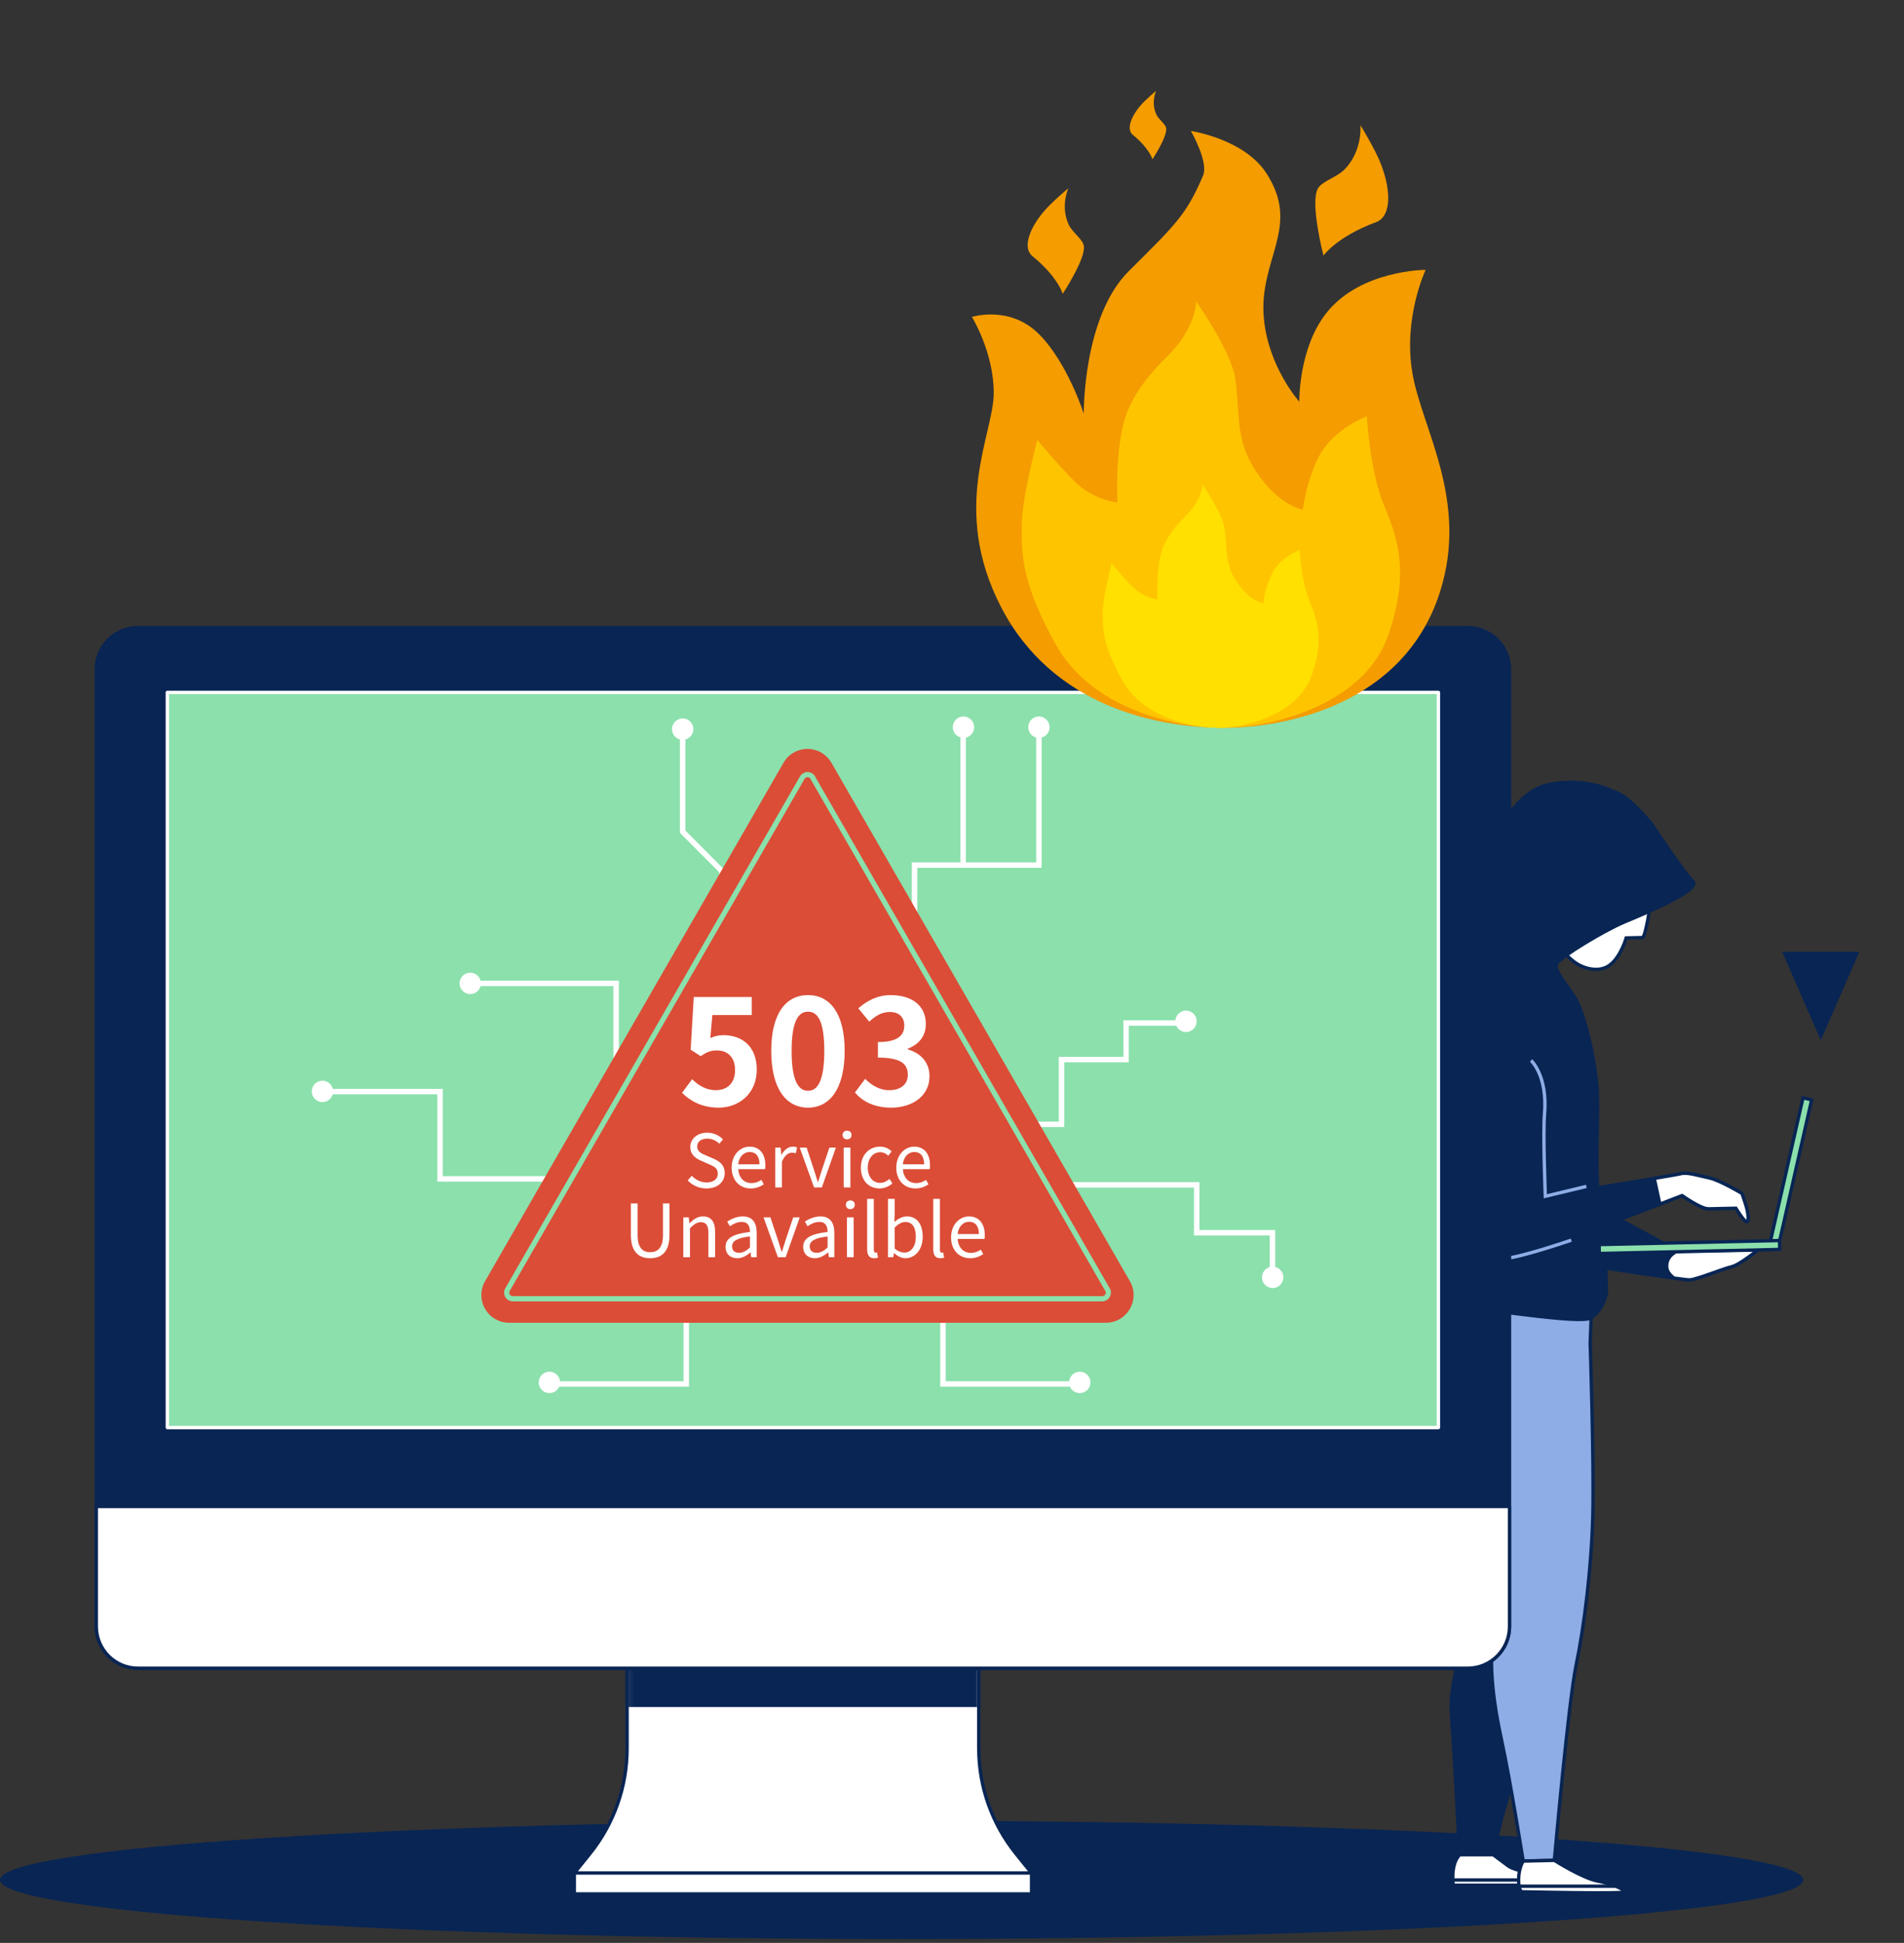 <svg width="401" height="409" viewBox="0 0 401 409" fill="none" xmlns="http://www.w3.org/2000/svg">
<rect x="0" y="0" width="401" height="409" fill="#333333" stroke="none"/>
<g clip-path="url(#clip0_145_12226)">
<path d="M189.883 408.183C294.753 408.183 379.766 402.61 379.766 395.736C379.766 388.862 294.753 383.29 189.883 383.29C85.014 383.29 0 388.862 0 395.736C0 402.61 85.014 408.183 189.883 408.183Z" fill="#082554"/>
<path d="M347.615 190.151C347.615 190.151 346.58 197.35 345.897 197.37C345.214 197.391 342.493 197.443 342.493 197.443C342.493 197.443 341.386 201.395 339.037 203.158C336.688 204.921 333.252 203.801 331.524 202.473C329.786 201.146 328.389 199.3 328.389 199.3C328.389 199.3 342.979 188.554 347.625 190.151H347.615Z" fill="white" stroke="#082554" stroke-width="0.707" stroke-miterlimit="10"/>
<path d="M335.001 266.48C335.001 266.48 354.507 269.456 355.863 269.425C357.229 269.394 362.972 267.04 364.669 266.666C366.366 266.293 370.215 263.129 370.215 263.129L353.338 263.337L334.525 253.162L334.991 266.48H335.001Z" fill="#082554" stroke="#082554" stroke-width="0.707" stroke-miterlimit="10"/>
<path d="M364.669 266.666C366.366 266.283 370.215 263.129 370.215 263.129L353.338 263.337C353.338 263.337 350.802 264.25 351.03 266.801C351.113 267.714 351.765 268.461 352.562 269.052C354.3 269.29 355.552 269.436 355.863 269.425C357.228 269.394 362.972 267.04 364.669 266.666Z" fill="white" stroke="#082554" stroke-width="0.707" stroke-miterlimit="10"/>
<path d="M309.649 291.487C309.649 291.487 310.974 327.249 311.098 333.037C311.222 338.825 304.951 351.862 305.686 361.052C306.421 370.242 307.393 390.747 307.393 390.747L314.482 390.592C314.482 390.592 315.413 385.312 317.369 378.944C319.324 372.575 321.725 362.535 322.325 353.833C322.915 345.131 326.309 320.591 323.112 306.443C319.914 292.296 315.547 285.294 312.164 286.166C308.77 287.027 309.659 291.487 309.659 291.487H309.649Z" fill="#082554" stroke="#082554" stroke-width="0.707" stroke-miterlimit="10"/>
<path d="M305.261 271.593C305.261 271.593 303.399 282.162 305.882 287.628C308.366 293.094 312.36 307.48 314.647 315.851C316.934 324.221 317.399 333.162 315.206 340.837C313.012 348.512 314.543 358.48 316.303 366.601C318.062 374.723 320.804 391.764 320.804 391.764L327.364 391.619C327.364 391.619 330.303 358.397 331.959 350.462C333.625 342.528 335.177 330.123 335.456 319.066C335.736 308.009 334.908 282.764 334.908 282.764L335.239 274.072L305.251 271.583L305.261 271.593Z" fill="#8EADE6" stroke="#082554" stroke-width="0.707" stroke-miterlimit="10"/>
<path d="M314.502 390.447C314.502 390.447 316.333 391.837 317.709 392.843C319.086 393.849 325.087 394.845 325.47 395.104C325.843 395.353 326.598 396.234 326.598 396.234V396.857H306.078C306.078 396.857 305.416 392.749 307.289 390.592C307.331 390.54 307.372 390.499 307.413 390.447H314.502Z" fill="white" stroke="#082554" stroke-width="0.707" stroke-miterlimit="10"/>
<path d="M305.975 395.757H326.164C326.402 396.006 326.588 396.234 326.588 396.234V396.857H306.068C306.068 396.857 305.996 396.421 305.965 395.757H305.975Z" fill="white" stroke="#082554" stroke-width="0.707" stroke-miterlimit="10"/>
<path d="M327.364 391.619C327.364 391.619 333.221 395.353 336.47 395.985C339.72 396.608 342.1 397.738 342.224 398.246C342.348 398.755 320.586 398.246 320.586 398.246C320.586 398.246 319.831 398.246 319.831 395.736C319.831 393.226 320.804 391.774 320.804 391.774L327.364 391.629V391.619Z" fill="white" stroke="#082554" stroke-width="0.707" stroke-miterlimit="10"/>
<path d="M320.586 398.236C320.586 398.236 320.142 398.225 319.935 397.064H340.268C341.427 397.52 342.151 397.966 342.224 398.236C342.348 398.734 320.586 398.236 320.586 398.236Z" fill="white" stroke="#082554" stroke-width="0.707" stroke-miterlimit="10"/>
<path d="M347.854 173.494C347.854 173.494 354.714 183.814 356.535 185.556C358.357 187.299 346.746 192.163 342.204 194.051C337.661 195.939 328.607 201.509 327.872 202.805C327.137 204.102 329.486 206.601 331.597 209.879C333.708 213.156 335.964 223.062 336.357 229.181C336.75 235.301 335.747 247.332 336.895 253.182C338.044 259.032 338.292 270.265 338.333 271.8C338.365 273.335 336.905 276.426 334.888 277.494C332.87 278.563 316.003 276.125 310.115 275.244C304.237 274.352 303.244 275.648 302.923 272.848C302.602 270.047 304.31 266.427 304.258 264.135C304.206 261.833 301.33 235.591 300.688 229.731C300.067 224.068 301.837 218.135 304.869 213.395C306.359 211.061 308.428 209.329 310.074 207.161C310.808 206.197 313.695 202.919 313.561 201.612C313.561 201.612 312.578 191.925 313.664 183.223C314.74 174.51 319.656 166.233 326.765 165.051C333.874 163.868 337.992 165.818 340.827 167.032C343.663 168.245 347.854 173.514 347.854 173.514V173.494Z" fill="#082554" stroke="#082554" stroke-width="0.707" stroke-miterlimit="10"/>
<path d="M311.295 220.531C311.295 220.531 307.104 223.705 307.218 228.653C307.332 233.61 313.178 258.763 314.079 261.304C314.989 263.845 318.911 264.104 319.77 264.426C320.629 264.747 354.27 251.689 354.27 251.689C354.27 251.689 358.254 254.5 359.785 254.469C361.317 254.438 365.58 254.344 365.58 254.344C365.58 254.344 367.349 257.207 367.856 257.196C368.364 257.186 368.167 255.827 367.97 254.801C367.774 253.784 366.863 251.233 366.863 251.233C366.863 251.233 362.196 248.432 359.971 247.965C357.747 247.499 355.336 246.7 353.98 247.073C352.624 247.447 325.441 251.813 325.441 251.813C325.441 251.813 326.051 233.517 325.627 229.596C325.203 225.676 323.578 221.61 320.494 220.998" fill="#082554"/>
<path d="M311.295 220.531C311.295 220.531 307.104 223.705 307.218 228.653C307.332 233.61 313.178 258.763 314.079 261.304C314.989 263.845 318.911 264.104 319.77 264.426C320.629 264.747 354.27 251.689 354.27 251.689C354.27 251.689 358.254 254.5 359.785 254.469C361.317 254.438 365.58 254.344 365.58 254.344C365.58 254.344 367.349 257.207 367.856 257.196C368.364 257.186 368.167 255.827 367.97 254.801C367.774 253.784 366.863 251.233 366.863 251.233C366.863 251.233 362.196 248.432 359.971 247.965C357.747 247.499 355.336 246.7 353.98 247.073C352.624 247.447 325.441 251.813 325.441 251.813C325.441 251.813 326.051 233.517 325.627 229.596C325.203 225.676 323.578 221.61 320.494 220.998" stroke="#082554" stroke-width="0.707" stroke-miterlimit="10"/>
<path d="M330.925 261.065C330.925 261.065 319.635 264.955 316.469 264.955C313.302 264.955 310.829 258.586 310.829 253.639C310.829 248.692 307.652 232.781 307.652 227.481C307.652 222.181 312.236 218.996 312.236 218.996" stroke="#8EADE6" stroke-width="0.707" stroke-miterlimit="10"/>
<path d="M322.46 223.239C322.46 223.239 325.989 226.423 325.285 234.554C324.933 238.568 325.461 251.824 325.461 251.824L334.101 249.75" stroke="#8EADE6" stroke-width="0.707" stroke-miterlimit="10"/>
<path d="M359.795 254.469C361.327 254.438 365.59 254.344 365.59 254.344C365.59 254.344 367.36 257.207 367.867 257.197C368.374 257.186 368.177 255.828 367.98 254.801C367.784 253.784 366.873 251.233 366.873 251.233C366.873 251.233 362.206 248.432 359.982 247.966C357.757 247.499 355.346 246.7 353.99 247.074C353.628 247.177 351.434 247.561 348.402 248.059L349.582 253.483C352.417 252.394 354.259 251.679 354.259 251.679C354.259 251.679 358.243 254.49 359.775 254.458L359.795 254.469Z" fill="white" stroke="#082554" stroke-width="0.707" stroke-miterlimit="10"/>
<path d="M381.552 231.521L379.726 231.104L372.685 262.091L374.511 262.508L381.552 231.521Z" fill="#8BE0AC" stroke="#082554" stroke-width="0.707" stroke-miterlimit="10"/>
<path d="M374.782 261.144L336.784 261.995L336.826 263.872L374.824 263.021L374.782 261.144Z" fill="#8BE0AC" stroke="#082554" stroke-width="0.707" stroke-miterlimit="10"/>
<path d="M383.471 218.986L391.594 200.368H375.348L383.471 218.986Z" fill="#082554"/>
<path d="M206.129 368.084V343.409H132.069V368.084C132.069 376.133 129.296 383.953 124.205 390.27L120.966 394.284H217.242L214.003 390.27C208.912 383.953 206.139 376.143 206.139 368.084H206.129Z" fill="white"/>
<mask id="mask0_145_12226" style="mask-type:luminance" maskUnits="userSpaceOnUse" x="120" y="343" width="98" height="52">
<path d="M206.129 368.084V343.409H132.069V368.084C132.069 376.133 129.296 383.953 124.205 390.27L120.966 394.284H217.242L214.003 390.27C208.912 383.953 206.139 376.143 206.139 368.084H206.129Z" fill="white"/>
</mask>
<g mask="url(#mask0_145_12226)">
<path d="M127.526 359.351H210.682C207.722 354.092 206.139 348.149 206.139 342.071V317.396H132.069V342.071C132.069 348.149 130.486 354.092 127.526 359.351Z" fill="#082554"/>
</g>
<path d="M206.129 368.084V343.409H132.069V368.084C132.069 376.133 129.296 383.953 124.205 390.27L120.966 394.284H217.242L214.003 390.27C208.912 383.953 206.139 376.143 206.139 368.084H206.129Z" stroke="#082554" stroke-width="0.707" stroke-linecap="round" stroke-linejoin="round"/>
<path d="M309.142 132.13H29.047C24.2 132.13 20.271 136.068 20.271 140.925V342.392C20.271 347.25 24.2 351.188 29.047 351.188H309.142C313.988 351.188 317.917 347.25 317.917 342.392V140.925C317.917 136.068 313.988 132.13 309.142 132.13Z" fill="#082554" stroke="#082554" stroke-width="0.707" stroke-linecap="round" stroke-linejoin="round"/>
<path d="M20.271 317.136H317.917V342.382C317.917 347.236 313.985 351.177 309.142 351.177H29.057C24.214 351.177 20.282 347.236 20.282 342.382V317.136H20.271Z" fill="white" stroke="#082554" stroke-width="0.707" stroke-linecap="round" stroke-linejoin="round"/>
<path d="M302.943 145.759H35.244V300.52H302.943V145.759Z" fill="#8BE0AC" stroke="white" stroke-width="0.707" stroke-linecap="round" stroke-linejoin="round"/>
<path d="M193.185 251.099H192.041V181.54H218.235V153.071H219.379V182.686H193.185V251.099Z" fill="white"/>
<path d="M203.421 153.071H202.277V181.78H203.421V153.071Z" fill="white"/>
<path d="M220.5 153.071C220.5 154 219.745 154.756 218.818 154.756C217.892 154.756 217.137 154 217.137 153.071C217.137 152.142 217.892 151.385 218.818 151.385C219.745 151.385 220.5 152.142 220.5 153.071Z" fill="white"/>
<path d="M218.806 155.341C217.559 155.341 216.553 154.321 216.553 153.082C216.553 151.844 217.571 150.824 218.806 150.824C220.041 150.824 221.06 151.844 221.06 153.082C221.06 154.321 220.041 155.341 218.806 155.341ZM218.806 151.959C218.188 151.959 217.697 152.463 217.697 153.071C217.697 153.679 218.2 154.183 218.806 154.183C219.412 154.183 219.916 153.679 219.916 153.071C219.916 152.463 219.412 151.959 218.806 151.959Z" fill="white"/>
<path d="M204.6 153.071C204.6 154 203.845 154.756 202.919 154.756C201.992 154.756 201.237 154 201.237 153.071C201.237 152.142 201.992 151.385 202.919 151.385C203.845 151.385 204.6 152.142 204.6 153.071Z" fill="white"/>
<path d="M202.918 155.341C201.672 155.341 200.665 154.321 200.665 153.082C200.665 151.844 201.683 150.824 202.918 150.824C204.154 150.824 205.172 151.844 205.172 153.082C205.172 154.321 204.154 155.341 202.918 155.341ZM202.918 151.959C202.301 151.959 201.809 152.463 201.809 153.071C201.809 153.679 202.312 154.183 202.918 154.183C203.525 154.183 204.028 153.679 204.028 153.071C204.028 152.463 203.525 151.959 202.918 151.959Z" fill="white"/>
<path d="M152.612 211.808H151.468V183.603L143.198 175.314V154.332H144.342V174.832L152.612 183.133V211.808Z" fill="white"/>
<path d="M145.463 153.472C145.463 154.401 144.708 155.158 143.781 155.158C142.855 155.158 142.1 154.401 142.1 153.472C142.1 152.544 142.855 151.787 143.781 151.787C144.708 151.787 145.463 152.544 145.463 153.472Z" fill="white"/>
<path d="M143.781 155.743C142.534 155.743 141.527 154.722 141.527 153.484C141.527 152.246 142.545 151.225 143.781 151.225C145.016 151.225 146.034 152.246 146.034 153.484C146.034 154.722 145.016 155.743 143.781 155.743ZM143.781 152.36C143.163 152.36 142.671 152.865 142.671 153.473C142.671 154.08 143.174 154.585 143.781 154.585C144.387 154.585 144.89 154.08 144.89 153.473C144.89 152.865 144.387 152.36 143.781 152.36Z" fill="white"/>
<path d="M151.64 224.764H129.198V207.589H99.034V206.443H130.341V223.618H151.64V224.764Z" fill="white"/>
<path d="M99.034 208.701C99.963 208.701 100.715 207.947 100.715 207.016C100.715 206.085 99.963 205.33 99.034 205.33C98.105 205.33 97.353 206.085 97.353 207.016C97.353 207.947 98.105 208.701 99.034 208.701Z" fill="white"/>
<path d="M99.034 209.274C97.787 209.274 96.78 208.254 96.78 207.015C96.78 205.777 97.798 204.757 99.034 204.757C100.269 204.757 101.287 205.777 101.287 207.015C101.287 208.254 100.269 209.274 99.034 209.274ZM99.034 205.892C98.416 205.892 97.924 206.396 97.924 207.004C97.924 207.612 98.427 208.116 99.034 208.116C99.64 208.116 100.143 207.612 100.143 207.004C100.143 206.396 99.64 205.892 99.034 205.892Z" fill="white"/>
<path d="M207.357 248.738H92.114V230.37H67.853V229.224H93.257V247.591H207.357V248.738Z" fill="white"/>
<path d="M69.591 229.74C69.591 230.669 68.837 231.425 67.91 231.425C66.984 231.425 66.228 230.669 66.228 229.74C66.228 228.811 66.984 228.054 67.91 228.054C68.837 228.054 69.591 228.811 69.591 229.74Z" fill="white"/>
<path d="M67.91 232.01C66.663 232.01 65.656 230.99 65.656 229.751C65.656 228.513 66.674 227.493 67.91 227.493C69.145 227.493 70.163 228.513 70.163 229.751C70.163 230.99 69.145 232.01 67.91 232.01ZM67.91 228.628C67.292 228.628 66.8 229.132 66.8 229.74C66.8 230.348 67.303 230.852 67.91 230.852C68.516 230.852 69.019 230.348 69.019 229.74C69.019 229.132 68.516 228.628 67.91 228.628Z" fill="white"/>
<path d="M145.107 291.904H115.573V290.758H143.964V273.571H154.007V258.747H155.15V274.718H145.107V291.904Z" fill="white"/>
<path d="M117.404 291.011C117.404 291.939 116.649 292.696 115.722 292.696C114.796 292.696 114.041 291.939 114.041 291.011C114.041 290.082 114.796 289.325 115.722 289.325C116.649 289.325 117.404 290.082 117.404 291.011Z" fill="white"/>
<path d="M115.71 293.269C114.464 293.269 113.457 292.249 113.457 291.01C113.457 289.772 114.475 288.752 115.71 288.752C116.946 288.752 117.964 289.772 117.964 291.01C117.964 292.249 116.946 293.269 115.71 293.269ZM115.71 289.887C115.093 289.887 114.601 290.391 114.601 290.999C114.601 291.607 115.104 292.111 115.71 292.111C116.317 292.111 116.82 291.607 116.82 290.999C116.82 290.391 116.317 289.887 115.71 289.887Z" fill="white"/>
<path d="M227.557 291.904H198.023V274.718H187.979V258.747H189.123V273.571H199.166V290.758H227.557V291.904Z" fill="white"/>
<path d="M225.727 291.011C225.727 291.939 226.482 292.696 227.408 292.696C228.335 292.696 229.089 291.939 229.089 291.011C229.089 290.082 228.335 289.325 227.408 289.325C226.482 289.325 225.727 290.082 225.727 291.011Z" fill="white"/>
<path d="M227.408 293.269C226.161 293.269 225.154 292.249 225.154 291.01C225.154 289.772 226.172 288.752 227.408 288.752C228.643 288.752 229.661 289.772 229.661 291.01C229.661 292.249 228.643 293.269 227.408 293.269ZM227.408 289.887C226.79 289.887 226.298 290.391 226.298 290.999C226.298 291.607 226.801 292.111 227.408 292.111C228.014 292.111 228.517 291.607 228.517 290.999C228.517 290.391 228.014 289.887 227.408 289.887Z" fill="white"/>
<path d="M224.137 237.261H202.884V236.114H222.993V222.482H236.593V214.789H248.992V215.935H237.737V223.629H224.137V237.261Z" fill="white"/>
<path d="M251.463 214.995C251.463 215.924 250.708 216.681 249.781 216.681C248.855 216.681 248.1 215.924 248.1 214.995C248.1 214.067 248.855 213.31 249.781 213.31C250.708 213.31 251.463 214.067 251.463 214.995Z" fill="white"/>
<path d="M249.782 217.254C248.535 217.254 247.528 216.233 247.528 214.995C247.528 213.757 248.546 212.737 249.782 212.737C251.017 212.737 252.035 213.757 252.035 214.995C252.035 216.233 251.017 217.254 249.782 217.254ZM249.782 213.872C249.164 213.872 248.672 214.376 248.672 214.984C248.672 215.591 249.175 216.096 249.782 216.096C250.388 216.096 250.891 215.591 250.891 214.984C250.891 214.376 250.388 213.872 249.782 213.872Z" fill="white"/>
<path d="M268.563 267.793H267.42V260.077H251.463V249.999H214.791V248.852H252.607V258.93H268.563V267.793Z" fill="white"/>
<path d="M268.037 270.579C267.11 270.579 266.355 269.822 266.355 268.893C266.355 267.964 267.11 267.208 268.037 267.208C268.963 267.208 269.718 267.964 269.718 268.893C269.718 269.822 268.963 270.579 268.037 270.579Z" fill="white"/>
<path d="M268.037 271.152C266.79 271.152 265.783 270.132 265.783 268.893C265.783 267.655 266.801 266.635 268.037 266.635C269.272 266.635 270.29 267.655 270.29 268.893C270.29 270.132 269.272 271.152 268.037 271.152ZM268.037 267.77C267.419 267.77 266.927 268.274 266.927 268.882C266.927 269.49 267.43 269.994 268.037 269.994C268.643 269.994 269.146 269.49 269.146 268.882C269.146 268.274 268.643 267.77 268.037 267.77Z" fill="white"/>
<path d="M174.63 160.839L237.49 269.98C239.526 273.499 236.977 277.902 232.921 277.902H107.201C103.145 277.902 100.612 273.499 102.632 269.98L165.492 160.839C167.528 157.319 172.594 157.319 174.614 160.839H174.63Z" fill="#DB4D37" stroke="#DB4D37" stroke-width="1.095" stroke-linecap="round" stroke-linejoin="round"/>
<path d="M171.165 163.699L233.256 271.49C233.753 272.342 233.127 273.402 232.149 273.402H107.985C107.007 273.402 106.398 272.342 106.879 271.49L168.969 163.699C169.466 162.847 170.684 162.847 171.181 163.699H171.165Z" fill="#DB4D37" stroke="#8BE0AC" stroke-width="1.095" stroke-linecap="round" stroke-linejoin="round"/>
<path d="M217.253 394.284H120.956V398.692H217.253V394.284Z" fill="white" stroke="#082554" stroke-width="0.707" stroke-linecap="round" stroke-linejoin="round"/>
<path d="M151.388 233.172C147.777 233.172 145.37 231.751 143.642 230.052L145.771 227.179C147.037 228.445 148.672 229.496 150.771 229.496C153.178 229.496 154.814 227.982 154.814 225.263C154.814 222.607 153.271 221.124 150.987 221.124C149.629 221.124 148.888 221.464 147.561 222.329L145.463 220.969L146.111 209.879H158.332V213.679H150.03L149.598 218.529C150.493 218.127 151.296 217.911 152.345 217.911C156.172 217.911 159.382 220.166 159.382 225.171C159.382 230.237 155.586 233.172 151.388 233.172Z" fill="white"/>
<path d="M170.179 233.172C165.519 233.172 162.432 229.125 162.432 221.217C162.432 213.339 165.519 209.478 170.179 209.478C174.809 209.478 177.895 213.339 177.895 221.217C177.895 229.125 174.809 233.172 170.179 233.172ZM170.179 229.619C172.154 229.619 173.605 227.642 173.605 221.217C173.605 214.822 172.154 212.968 170.179 212.968C168.204 212.968 166.722 214.822 166.722 221.217C166.722 227.642 168.204 229.619 170.179 229.619Z" fill="white"/>
<path d="M187.705 233.172C184.094 233.172 181.655 231.843 180.051 229.99L182.211 227.117C183.569 228.445 185.205 229.496 187.272 229.496C189.618 229.496 191.192 228.322 191.192 226.283C191.192 224.028 189.865 222.638 184.896 222.638V219.363C189.093 219.363 190.451 217.942 190.451 215.903C190.451 214.111 189.34 213.03 187.396 213.03C185.76 213.03 184.433 213.802 183.075 215.069L180.76 212.258C182.736 210.559 184.927 209.478 187.581 209.478C191.995 209.478 194.988 211.64 194.988 215.563C194.988 218.004 193.63 219.826 191.192 220.753V220.908C193.785 221.649 195.76 223.533 195.76 226.561C195.76 230.762 192.087 233.172 187.705 233.172Z" fill="white"/>
<path d="M136.928 264.871C134.628 264.871 132.869 263.62 132.869 259.99V253.333H134.289V260.036C134.289 262.755 135.446 263.605 136.928 263.605C138.425 263.605 139.628 262.755 139.628 260.036V253.333H141.002V259.99C141.002 263.62 139.242 264.871 136.928 264.871Z" fill="white"/>
<path d="M143.914 264.655V256.268H145.056L145.194 257.488H145.241C146.028 256.7 146.892 256.067 148.049 256.067C149.808 256.067 150.611 257.21 150.611 259.341V264.655H149.191V259.527C149.191 257.951 148.713 257.287 147.602 257.287C146.753 257.287 146.151 257.735 145.318 258.569V264.655H143.914Z" fill="white"/>
<path d="M155.261 264.871C153.857 264.871 152.808 263.991 152.808 262.477C152.808 260.654 154.382 259.743 157.946 259.341C157.946 258.26 157.607 257.225 156.233 257.225C155.246 257.225 154.366 257.689 153.718 258.137L153.163 257.148C153.934 256.654 155.107 256.067 156.449 256.067C158.502 256.067 159.366 257.426 159.366 259.511V264.655H158.209L158.085 263.666H158.023C157.236 264.33 156.295 264.871 155.261 264.871ZM155.647 263.728C156.465 263.728 157.144 263.342 157.946 262.616V260.284C155.122 260.608 154.181 261.303 154.181 262.384C154.181 263.342 154.829 263.728 155.647 263.728Z" fill="white"/>
<path d="M163.833 264.655L160.809 256.268H162.259L163.849 261.056C164.095 261.875 164.358 262.724 164.62 263.512H164.682C164.944 262.724 165.207 261.875 165.453 261.056L167.058 256.268H168.432L165.469 264.655H163.833Z" fill="white"/>
<path d="M171.612 264.871C170.208 264.871 169.158 263.991 169.158 262.477C169.158 260.654 170.732 259.743 174.297 259.341C174.297 258.26 173.958 257.225 172.584 257.225C171.597 257.225 170.717 257.689 170.069 258.137L169.513 257.148C170.285 256.654 171.458 256.067 172.8 256.067C174.853 256.067 175.717 257.426 175.717 259.511V264.655H174.56L174.436 263.666H174.374C173.587 264.33 172.646 264.871 171.612 264.871ZM171.998 263.728C172.816 263.728 173.495 263.342 174.297 262.616V260.284C171.473 260.608 170.532 261.303 170.532 262.384C170.532 263.342 171.18 263.728 171.998 263.728Z" fill="white"/>
<path d="M178.378 264.655V256.268H179.783V264.655H178.378ZM179.088 254.538C178.533 254.538 178.147 254.182 178.147 253.595C178.147 253.055 178.533 252.7 179.088 252.7C179.628 252.7 180.03 253.055 180.03 253.595C180.03 254.182 179.628 254.538 179.088 254.538Z" fill="white"/>
<path d="M184.11 264.871C183.045 264.871 182.628 264.191 182.628 262.987V252.375H184.032V263.079C184.032 263.527 184.218 263.697 184.434 263.697C184.495 263.697 184.557 263.697 184.727 263.666L184.912 264.748C184.711 264.809 184.495 264.871 184.11 264.871Z" fill="white"/>
<path d="M190.686 264.871C189.915 264.871 189.035 264.47 188.31 263.79H188.263L188.125 264.655H187.014V252.375H188.418V255.727L188.356 257.241C189.128 256.577 190.054 256.067 190.995 256.067C193.155 256.067 194.328 257.75 194.328 260.33C194.328 263.203 192.615 264.871 190.686 264.871ZM190.47 263.682C191.844 263.682 192.878 262.431 192.878 260.361C192.878 258.492 192.245 257.241 190.655 257.241C189.946 257.241 189.205 257.642 188.418 258.399V262.817C189.143 263.45 189.915 263.682 190.47 263.682Z" fill="white"/>
<path d="M198.034 264.871C196.969 264.871 196.553 264.191 196.553 262.987V252.375H197.957V263.079C197.957 263.527 198.142 263.697 198.358 263.697C198.42 263.697 198.482 263.697 198.651 263.666L198.837 264.748C198.636 264.809 198.42 264.871 198.034 264.871Z" fill="white"/>
<path d="M204.318 264.871C202.08 264.871 200.305 263.234 200.305 260.484C200.305 257.75 202.142 256.067 204.071 256.067C206.2 256.067 207.404 257.596 207.404 260.006C207.404 260.299 207.389 260.593 207.342 260.809H201.694C201.802 262.585 202.882 263.744 204.487 263.744C205.29 263.744 205.953 263.481 206.571 263.064L207.08 264.006C206.339 264.485 205.46 264.871 204.318 264.871ZM201.679 259.789H206.169C206.169 258.106 205.413 257.194 204.086 257.194C202.913 257.194 201.864 258.137 201.679 259.789Z" fill="white"/>
<path d="M148.789 250.182C147.2 250.182 145.826 249.534 144.839 248.499L145.688 247.51C146.505 248.375 147.647 248.916 148.82 248.916C150.302 248.916 151.181 248.174 151.181 247.078C151.181 245.904 150.363 245.533 149.299 245.07L147.678 244.359C146.613 243.911 145.379 243.108 145.379 241.455C145.379 239.71 146.876 238.443 148.944 238.443C150.286 238.443 151.474 239.015 152.261 239.849L151.505 240.76C150.811 240.112 149.978 239.695 148.944 239.695C147.663 239.695 146.83 240.343 146.83 241.347C146.83 242.459 147.817 242.861 148.697 243.232L150.302 243.927C151.629 244.498 152.632 245.286 152.632 246.97C152.632 248.761 151.166 250.182 148.789 250.182Z" fill="white"/>
<path d="M158.105 250.182C155.868 250.182 154.093 248.545 154.093 245.796C154.093 243.062 155.93 241.378 157.859 241.378C159.988 241.378 161.192 242.907 161.192 245.317C161.192 245.61 161.176 245.904 161.13 246.12H155.482C155.59 247.896 156.67 249.055 158.275 249.055C159.078 249.055 159.741 248.792 160.358 248.375L160.868 249.317C160.127 249.796 159.247 250.182 158.105 250.182ZM155.467 245.101H159.957C159.957 243.417 159.201 242.506 157.874 242.506C156.701 242.506 155.652 243.448 155.467 245.101Z" fill="white"/>
<path d="M163.271 249.966V241.579H164.413L164.551 243.108H164.598C165.169 242.042 166.033 241.378 166.974 241.378C167.345 241.378 167.591 241.425 167.869 241.548L167.607 242.784C167.314 242.691 167.128 242.645 166.789 242.645C166.095 242.645 165.23 243.155 164.675 244.591V249.966H163.271Z" fill="white"/>
<path d="M171.451 249.966L168.426 241.579H169.877L171.466 246.367C171.713 247.186 171.975 248.035 172.238 248.823H172.299C172.562 248.035 172.824 247.186 173.071 246.367L174.676 241.579H176.049L173.086 249.966H171.451Z" fill="white"/>
<path d="M177.692 249.966V241.579H179.097V249.966H177.692ZM178.402 239.849C177.847 239.849 177.461 239.494 177.461 238.907C177.461 238.366 177.847 238.011 178.402 238.011C178.942 238.011 179.344 238.366 179.344 238.907C179.344 239.494 178.942 239.849 178.402 239.849Z" fill="white"/>
<path d="M185.229 250.182C183.007 250.182 181.31 248.561 181.31 245.796C181.31 242.985 183.192 241.378 185.337 241.378C186.433 241.378 187.204 241.826 187.791 242.367L187.081 243.294C186.587 242.846 186.062 242.552 185.414 242.552C183.871 242.552 182.76 243.85 182.76 245.796C182.76 247.711 183.825 249.009 185.368 249.009C186.124 249.009 186.819 248.638 187.343 248.174L187.945 249.117C187.204 249.781 186.232 250.182 185.229 250.182Z" fill="white"/>
<path d="M192.781 250.182C190.544 250.182 188.769 248.545 188.769 245.796C188.769 243.062 190.605 241.378 192.534 241.378C194.664 241.378 195.868 242.907 195.868 245.317C195.868 245.61 195.852 245.904 195.806 246.12H190.158C190.266 247.896 191.346 249.055 192.951 249.055C193.754 249.055 194.417 248.792 195.034 248.375L195.544 249.317C194.803 249.796 193.923 250.182 192.781 250.182ZM190.143 245.101H194.633C194.633 243.417 193.877 242.506 192.55 242.506C191.377 242.506 190.328 243.448 190.143 245.101Z" fill="white"/>
<g clip-path="url(#clip1_145_12226)">
<path d="M257.887 153.218C243.479 153.218 221.591 148.635 210.821 127.771C200.05 106.907 209.288 91.396 209.288 82.738C209.288 74.08 204.689 66.72 204.689 66.72C204.689 66.72 212.619 64.185 218.77 70.288C224.799 76.27 228.253 87.077 228.253 87.077C228.253 87.077 228.028 66.72 237.736 57.068C247.443 47.397 249.794 45.369 253.37 36.975C254.596 34.116 250.815 27.567 250.815 27.567C250.815 27.567 261.994 29.209 266.715 36.468C274.154 47.924 264.917 54.595 266.204 67.247C267.226 77.426 273.643 84.543 273.643 84.543C273.643 84.543 273.459 73.411 279.284 65.97C286.457 56.805 300.252 56.805 300.252 56.805C300.252 56.805 295.429 66.983 297.493 78.683C299.537 90.382 309.408 105.427 303.256 124.669C295.593 148.635 270.169 153.218 257.907 153.218H257.887Z" fill="#F49C00"/>
<path d="M277.527 39.733C275.892 42.875 278.733 53.804 278.733 53.804C278.733 53.804 281.491 49.85 289.809 46.768C292.936 45.613 293.1 40.422 290.852 34.582C289.605 31.338 286.519 26.35 286.519 26.35C286.519 26.35 287.03 31.663 283.229 35.617C281.573 37.34 278.324 38.171 277.527 39.733Z" fill="#F49C00"/>
<path d="M228.274 51.757C228.683 54.474 223.819 61.854 223.819 61.854C223.819 61.854 222.776 58.245 217.422 53.906C215.419 52.284 216.604 48.391 219.731 44.639C221.468 42.551 225.004 39.631 225.004 39.631C225.004 39.631 223.267 43.423 225.086 47.296C225.883 48.979 228.069 50.398 228.253 51.757H228.274Z" fill="#F49C00"/>
<path d="M245.604 26.999C245.87 28.763 242.723 33.528 242.723 33.528C242.723 33.528 242.048 31.196 238.574 28.378C237.266 27.324 238.043 24.809 240.066 22.376C241.19 21.018 243.479 19.132 243.479 19.132C243.479 19.132 242.355 21.585 243.54 24.1C244.051 25.195 245.461 26.107 245.604 26.979V26.999Z" fill="#F49C00"/>
<path d="M257.642 153.218C247.546 153.218 229.909 149.224 222.368 135.699C214.826 122.175 215.194 116.133 215.194 110.516C215.194 104.9 218.464 92.592 218.464 92.592C218.464 92.592 225.433 101.048 228.274 102.994C232.075 105.61 235.345 105.752 235.345 105.752C235.345 105.752 234.814 95.897 236.714 88.781C238.329 82.758 243.193 77.608 245.625 75.236C252.103 68.95 251.899 63.415 251.899 63.415C251.899 63.415 259.358 73.959 260.176 79.818C261.095 86.368 260.278 91.741 263.487 97.479C268.453 106.34 274.42 107.293 274.42 107.293C274.42 107.293 274.666 103.4 277.057 97.56C280 90.403 287.888 87.645 287.888 87.645C287.888 87.645 288.46 99.284 291.628 106.745C294.653 113.862 296.737 121.141 292.405 133.631C287.03 149.163 266.266 153.238 257.662 153.238L257.642 153.218Z" fill="#FFC400"/>
<path d="M256.518 153.218C250.755 153.218 240.679 150.947 236.367 143.222C232.055 135.497 232.259 132.05 232.259 128.846C232.259 125.642 234.119 118.607 234.119 118.607C234.119 118.607 238.104 123.432 239.719 124.548C241.885 126.048 243.765 126.129 243.765 126.129C243.765 126.129 243.459 120.513 244.542 116.437C245.462 112.99 248.241 110.05 249.631 108.712C253.33 105.123 253.207 101.96 253.207 101.96C253.207 101.96 257.458 107.982 257.928 111.328C258.459 115.079 257.989 118.14 259.808 121.405C262.649 126.474 266.041 127.001 266.041 127.001C266.041 127.001 266.185 124.771 267.554 121.445C269.23 117.35 273.726 115.788 273.726 115.788C273.726 115.788 274.053 122.439 275.851 126.697C277.568 130.752 278.774 134.929 276.301 142.046C273.235 150.927 261.382 153.238 256.457 153.238L256.518 153.218Z" fill="#FFE000"/>
</g>
</g>
<defs>
<clipPath id="clip0_145_12226">
<rect width="401" height="408.182" fill="white"/>
</clipPath>
<clipPath id="clip1_145_12226">
<rect width="100.549" height="134.066" fill="white" transform="translate(204.689 19.152)"/>
</clipPath>
</defs>
</svg>
